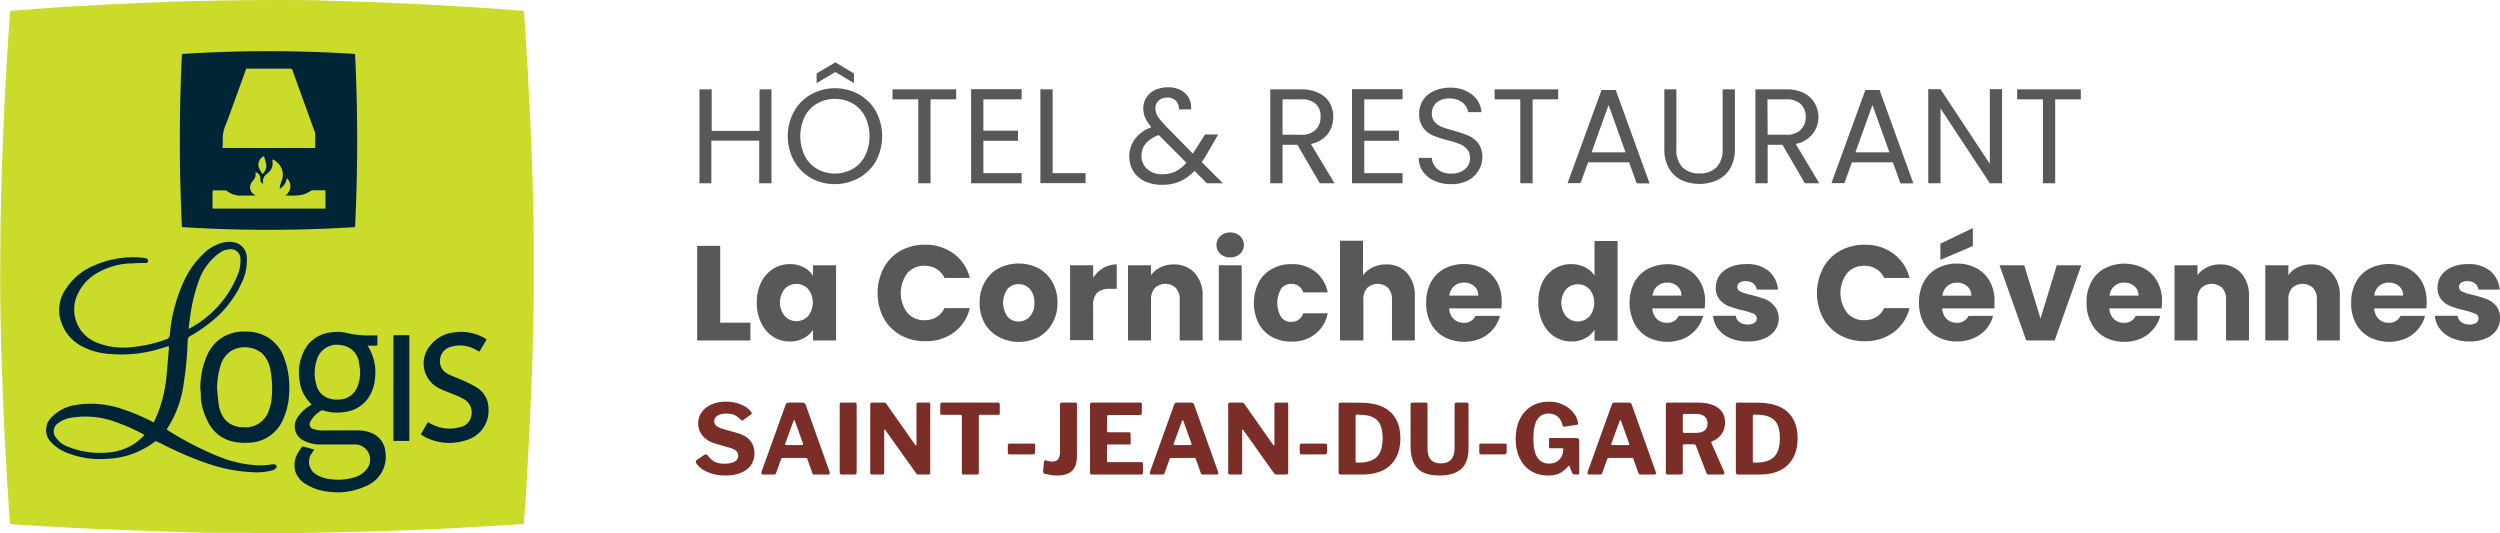<svg xmlns="http://www.w3.org/2000/svg" style="isolation:isolate" viewBox="0 0 361 77" width="361" height="77"><defs><clipPath id="a"><path d="M0 0h361v77H0z"/></clipPath></defs><g clip-path="url(#a)"><clipPath id="b"><path fill="#FFF" d="M0 0h361v77H0z"/></clipPath><g clip-path="url(#b)"><path d="M36.17 76.94h-4.66c-2.49 0-5-.1-7.48-.18q-4.65-.15-9.29-.34c-2.81-.12-5.62-.28-8.43-.43-1.52-.08-3-.19-4.56-.28-.22 0-.32-.07-.33-.32-.11-1.82-.25-3.64-.36-5.46-.13-2.06-.24-4.12-.35-6.19-.11-2.07-.2-4.14-.28-6.22q-.16-4-.28-8.09c-.06-2-.08-4-.11-6s0-4.23 0-6.34q0-4.85.15-9.69c.06-2.75.16-5.5.28-8.24.13-3.54.32-7.1.53-10.65.13-2.24.3-4.48.44-6.73 0-.16.06-.21.22-.22L9 1c2.18-.11 4.35-.24 6.53-.35 3-.14 5.92-.28 8.88-.39 2.33-.08 4.66-.15 7-.18Q35.67 0 40 0c2.48 0 5 0 7.44.1 3.22.09 6.45.2 9.67.34 2.79.11 5.57.26 8.36.43 2.36.13 4.72.3 7.09.46l2.89.23c.17 0 .21.07.22.22.18 2.79.38 5.58.53 8.37q.32 5.8.56 11.61c.1 2.28.15 4.56.2 6.84q.08 3 .11 6.08v7.22c0 2.68-.09 5.35-.15 8 0 1.87-.1 3.74-.18 5.6-.1 2.65-.22 5.31-.35 7.95-.12 2.4-.26 4.8-.4 7.19-.1 1.61-.23 3.21-.33 4.81 0 .24-.16.22-.3.23l-3.56.22-6.8.39c-2 .1-4.07.2-6.1.27q-4 .15-8 .25c-2.46.07-4.92.11-7.39.15-2.47.04-4.72 0-7.08 0h-.27l.01-.02z" fill="#CBDB2A"/><path d="M51.27 7.79c.41 8.34.41 16.65 0 25-8.325.53-16.675.53-25 0q-.61-12.48 0-25a196.74 196.74 0 0125 0zM32.13 21.37h13.39v-2.08a.711.711 0 00-.06-.23q-1.62-4.45-3.23-8.92a.29.29 0 00-.33-.22h-6.38v.09q-1.41 3.91-2.84 7.83a5.134 5.134 0 00-.52 2.47c.015.24.015.48 0 .72l-.03.34zm-1.43 8.75H47v-2.65h-1.89a.492.492 0 00-.21.09 8.636 8.636 0 01-1 .5 7.048 7.048 0 01-2.2.17h-.53a1.549 1.549 0 00.24-2.5 2.068 2.068 0 01-1 1.53 1.208 1.208 0 010-.37c.07-.26.16-.52.25-.77a2.38 2.38 0 00-1.09-3l-.22-.12v.07c-.005.09-.005.18 0 .27a1.75 1.75 0 01-.69 1.66l-.18.15a1.271 1.271 0 00-.48 1.29v.08a.59.59 0 01-.4-.46v-.4a.94.94 0 00-.72-.8c.1.435-.028.891-.34 1.21-.07.08-.12.17-.18.25a1.2 1.2 0 00.21 1.68c.1.08.2.14.35.24h-2.05a3.204 3.204 0 01-2.14-.69.414.414 0 00-.25-.06h-1.54c-.19 0-.25 0-.25.23v2.17l.01.23zm7.41-7.57a1.35 1.35 0 00-.62 1.9c.13.22.26.46.38.69.467-.376.677-.986.54-1.57-.1-.35-.2-.68-.3-1.02zM22.21 61c.25-.58.5-1.12.71-1.68A20.08 20.08 0 0024.07 54c.11-1.21.21-2.41.31-3.62.01-.136.01-.274 0-.41-.8.23-1.59.49-2.39.69a18.897 18.897 0 01-6 .46 9.94 9.94 0 01-3.93-1 6.121 6.121 0 01-3.48-4.72 5.303 5.303 0 01.89-3.62 8.837 8.837 0 014.19-3.47 13.851 13.851 0 016.54-1.13c.286.02.57.06.85.12a.341.341 0 01.32.4c0 .23-.2.27-.4.28-.61 0-1.22 0-1.83.05a10.357 10.357 0 00-5 1.33 6.818 6.818 0 00-3.1 3.53A5.12 5.12 0 0014 49.48c1.495.591 3.109.82 4.71.67A19.694 19.694 0 0024 49a.69.69 0 00.52-.68c.221-2.64.897-5.221 2-7.63a12.76 12.76 0 013.08-4.26A6.004 6.004 0 0132.33 35a3.496 3.496 0 011.51 0 2.24 2.24 0 011.79 2.12 7.208 7.208 0 01-.76 3.77 15.232 15.232 0 01-3.11 4.46 21.093 21.093 0 01-4.25 3.15.69.69 0 00-.41.67 48.449 48.449 0 01-.56 6.12A15.751 15.751 0 0124.07 62c.065.06.135.113.21.16a46.319 46.319 0 007.34 3.78 17.325 17.325 0 004.8 1.19c.932.107 1.874.083 2.8-.07a1.61 1.61 0 01.38 0c.32 0 .46.3.25.54a1.059 1.059 0 01-.49.31 8.811 8.811 0 01-2.8.28A22.777 22.777 0 0130.18 67a44.998 44.998 0 01-5.1-2.06c-.83-.38-1.63-.8-2.45-1.2a.258.258 0 00-.23 0 12.001 12.001 0 01-6.78 2.5 12.932 12.932 0 01-5.81-.8 6.217 6.217 0 01-2.38-1.53 2.52 2.52 0 01.06-3.69 5.94 5.94 0 013.32-1.72 13.78 13.78 0 016.8.55A28.956 28.956 0 0122 60.9l.21.1zm-1.37 1.8l-.21-.13A27.616 27.616 0 0016.87 61a12.645 12.645 0 00-6.47-.7 4.223 4.223 0 00-2.06.85 1.402 1.402 0 00-.29 2 3.53 3.53 0 001.68 1.32 12.277 12.277 0 005.74.88 8.065 8.065 0 003.61-1.08 7.14 7.14 0 001.76-1.46v-.01zm6.39-15.32l.23-.1a15.093 15.093 0 006.77-7.48 5.42 5.42 0 00.49-2.54A1.391 1.391 0 0033.07 36a2.903 2.903 0 00-1.52.63 8.337 8.337 0 00-2.82 3.85 24.837 24.837 0 00-1.28 5.3c-.08.53-.14 1.1-.22 1.71v-.01zM45 58.39a6.44 6.44 0 01-.45-.47 5.521 5.521 0 01-1.3-3 7.003 7.003 0 01.62-4.19 4.851 4.851 0 013.9-2.73 6.359 6.359 0 012.64.15c1.054.228 2.132.322 3.21.28h.88v1.36s-.12.12-.18.12h-1.23c.032.072.069.142.11.21a7.1 7.1 0 01.94 4.59 5.743 5.743 0 01-.88 2.63 4.771 4.771 0 01-3.56 2.16 6.696 6.696 0 01-3-.22.415.415 0 00-.31 0A4.109 4.109 0 0045 60.57a2.471 2.471 0 00-.2.35.691.691 0 00.38 1 3.675 3.675 0 001.54.23h4.88a5.078 5.078 0 012.17.43 3.19 3.19 0 011.88 2.65 4.58 4.58 0 01-2.9 5 9.717 9.717 0 01-5.55.74 7.586 7.586 0 01-2.93-1 3.41 3.41 0 01-1.58-1.77 3.313 3.313 0 01.24-2.63c.187-.347.398-.681.63-1a.27.27 0 01.23-.09c.53.13 1 .28 1.6.43-.12.18-.24.34-.34.5a2.129 2.129 0 00.74 3.18 4.831 4.831 0 002 .61 7.937 7.937 0 003.39-.28 3.338 3.338 0 001.81-1.23 2.18 2.18 0 00-1.79-3.51h-4.83a5.006 5.006 0 01-2.37-.5 2.259 2.259 0 01-1-3.45 5.625 5.625 0 011.81-1.69l.19-.15zm7-4.59c0-.42-.07-.84-.14-1.25a2.91 2.91 0 00-2.62-2.71 3 3 0 00-3.5 2.16 5.995 5.995 0 00-.06 3.56 2.669 2.669 0 001.66 1.91 3.608 3.608 0 001.63.22 2.891 2.891 0 002.67-1.92A5.762 5.762 0 0052 53.8z" fill="#002537"/><path d="M28.93 56.25c-.04-1.72.302-3.428 1-5a5.63 5.63 0 015.35-3.37 6.137 6.137 0 013.37.82A5.707 5.707 0 0141 51.6a11.93 11.93 0 01.77 4.58 10.67 10.67 0 01-.86 4.32 5.52 5.52 0 01-5.15 3.43 7.19 7.19 0 01-2.8-.36 5.279 5.279 0 01-3-2.81 9.247 9.247 0 01-.96-3.19c0-.5 0-.99-.07-1.32zm2.41-.16c.08.77.13 1.56.25 2.33.099.84.447 1.63 1 2.27a3.464 3.464 0 002.56 1 3.52 3.52 0 003.67-2.41 7.06 7.06 0 00.44-2.23c.09-1.299.002-2.604-.26-3.88A4.353 4.353 0 0037.83 51a3.999 3.999 0 00-4.26-.44 3.707 3.707 0 00-1.71 2.17 11.85 11.85 0 00-.52 3.36zM70.28 49l-1.06 1.78c-.34-.18-.65-.38-1-.52a4.447 4.447 0 00-3.11-.18 2.05 2.05 0 00-1.56 1.81A2 2 0 0064.69 54c.68.36 1.41.6 2.11.92.686.292 1.354.626 2 1a3.62 3.62 0 011.74 3.22 4.4 4.4 0 01-3.22 4.42 7.649 7.649 0 01-5.86-.41 6.206 6.206 0 01-.55-.34l-.13-.12 1-1.73c.324.185.658.352 1 .5a5.453 5.453 0 003.69.2 2 2 0 001.6-1.66 2.21 2.21 0 00-1-2.32c-.466-.262-.95-.49-1.45-.68-.74-.32-1.51-.58-2.23-.94a4.002 4.002 0 01-1.29-6.14A5.051 5.051 0 0165.53 48a6.875 6.875 0 014.09.63c.22.1.43.24.66.37zM59.11 63.67h-2.3V48.4h2.3v15.27z" fill="#002537"/><path d="M111.4 12.9v13.56h-1.77v-6.15h-6.91v6.15H101V12.9h1.77v6h6.91v-6h1.72zm5.72 12.81a6.423 6.423 0 01-2.46-2.47 7.46 7.46 0 010-7.14 6.423 6.423 0 012.46-2.47 7.15 7.15 0 016.91 0c1.03.58 1.88 1.43 2.46 2.46a7.649 7.649 0 010 7.16 6.454 6.454 0 01-2.49 2.46 7.219 7.219 0 01-6.91 0h.03zm6-1.31a4.604 4.604 0 001.79-1.89 6.549 6.549 0 000-5.69 4.682 4.682 0 00-1.78-1.88 5.328 5.328 0 00-5.14 0 4.682 4.682 0 00-1.78 1.88 6.549 6.549 0 000 5.69A4.604 4.604 0 00118 24.4a5.29 5.29 0 005.12 0zm-2.5-14l-2.7 1.6v-1.4l2.71-1.6 2.68 1.61V12l-2.69-1.6zm17.45 2.5v1.44h-3.7v12.12h-1.77V14.34h-3.72V12.9h9.19zm3.93 1.44v4.53h5v1.46h-5V25h5.53v1.46h-7.3V12.88h7.3v1.46H142zM152 25h4.75v1.44h-6.52V12.9H152V25zm22.26 1.46l-1.77-1.79a6.664 6.664 0 01-2.12 1.53 6.286 6.286 0 01-2.55.49 6.007 6.007 0 01-2.49-.5 3.999 3.999 0 01-1.67-1.44 4.29 4.29 0 01.22-4.68 5.237 5.237 0 012.38-1.7 5.997 5.997 0 01-.9-1.37 3.38 3.38 0 01-.27-1.36 2.826 2.826 0 01.44-1.54 2.921 2.921 0 011.26-1.1 4.305 4.305 0 011.88-.39 3.748 3.748 0 011.83.41c.496.249.904.643 1.17 1.13.261.509.375 1.08.33 1.65h-1.77a1.558 1.558 0 00-1.65-1.71 1.8 1.8 0 00-1.26.43 1.47 1.47 0 00-.48 1.12c.004.398.114.789.32 1.13.316.483.681.932 1.09 1.34l4 4.07.35-.55 1.4-2.21h1.91l-1.6 2.76c-.238.42-.499.827-.78 1.22l3.06 3.06h-2.33zm-4.54-1.69a5.304 5.304 0 001.6-1.27l-4-4c-1.66.64-2.49 1.64-2.49 3a2.47 2.47 0 00.83 1.91 3.062 3.062 0 002.15.75 4.378 4.378 0 001.91-.39zm20.86 1.69l-3.24-5.55h-2.14v5.55h-1.77V12.9h4.38a5.821 5.821 0 012.6.52 3.698 3.698 0 011.59 1.42c.354.624.534 1.332.52 2.05a4.058 4.058 0 01-.8 2.47 3.999 3.999 0 01-2.43 1.42l3.41 5.68h-2.12zm-5.38-7h2.61a2.928 2.928 0 002.16-.71 2.523 2.523 0 00.72-1.89A2.402 2.402 0 00190 15a3.1 3.1 0 00-2.17-.66h-2.63v5.12zm11.8-5.12v4.53h5v1.46h-5V25h5.53v1.46h-7.3V12.88h7.3v1.46H197zm10.15 11.78a4.075 4.075 0 01-1.66-1.32 3.414 3.414 0 01-.62-2h1.88a2.53 2.53 0 00.79 1.61 2.85 2.85 0 002 .65 2.889 2.889 0 002-.64 2 2 0 00.73-1.62 1.8 1.8 0 00-.43-1.26 2.641 2.641 0 00-1.07-.74 16.631 16.631 0 00-1.73-.55 15.596 15.596 0 01-2.15-.7 3.397 3.397 0 01-1.38-1.1 3.242 3.242 0 01-.58-2 3.486 3.486 0 01.57-2 3.622 3.622 0 011.58-1.32 5.668 5.668 0 012.35-.47 4.934 4.934 0 013.13 1 3.54 3.54 0 011.37 2.53H212a2.113 2.113 0 00-.82-1.38 2.92 2.92 0 00-1.9-.59 2.762 2.762 0 00-1.82.58 2.002 2.002 0 00-.7 1.6c-.017.442.133.874.42 1.21.278.306.62.548 1 .71.41.16 1 .34 1.73.55.735.195 1.457.439 2.16.73a3.632 3.632 0 011.4 1.11c.41.584.614 1.287.58 2a3.565 3.565 0 01-.52 1.87 3.863 3.863 0 01-1.53 1.47 5.18 5.18 0 01-2.43.54 5.783 5.783 0 01-2.42-.47zM225 12.9v1.44h-3.69v12.12h-1.78V14.34h-3.71V12.9H225zm10.24 10.54h-5.92l-1.09 3h-1.87l4.9-13.44h2.05l4.89 13.48h-1.87l-1.09-3.04zm-.51-1.44l-2.45-6.84-2.46 6.84h4.91zm7.34-9.1v8.58a3.619 3.619 0 00.88 2.68 3.36 3.36 0 002.47.88c.9.053 1.781-.265 2.44-.88a3.622 3.622 0 00.89-2.68V12.9h1.77v8.56a5.565 5.565 0 01-.68 2.85A4.352 4.352 0 01248 26a6.32 6.32 0 01-5.2 0 4.272 4.272 0 01-1.8-1.69 5.572 5.572 0 01-.67-2.85V12.9h1.74zm18.55 13.56l-3.23-5.55h-2.14v5.55h-1.77V12.9h4.38a5.849 5.849 0 012.6.52 3.72 3.72 0 011.54 1.42 3.931 3.931 0 01-2.7 5.94l3.4 5.68h-2.08zm-5.37-7h2.61a2.928 2.928 0 002.16-.71 2.523 2.523 0 00.72-1.89A2.431 2.431 0 00260 15a3.11 3.11 0 00-2.17-.66h-2.61l.03 5.12zm18.08 3.98h-5.91l-1.09 3h-1.87l4.9-13.44h2.05l4.88 13.48h-1.86l-1.1-3.04zm-.5-1.44l-2.45-6.84-2.46 6.84h4.91zm16.27 4.46h-1.77l-7.12-10.8v10.8h-1.77V12.88h1.77l7.12 10.78V12.88h1.77v13.58zm11.37-13.56v1.44h-3.7v12.12H295V14.34h-3.72V12.9h9.19zM104 46.59h4.36v2.57h-7.69V35.5H104v11.09zm5.91-5.82a4.716 4.716 0 011.72-1.94 4.47 4.47 0 012.44-.69 4.201 4.201 0 012 .47 3.372 3.372 0 011.33 1.23V38.3h3.33v10.86h-3.33v-1.54c-.334.519-.8.94-1.35 1.22a4.094 4.094 0 01-2 .47 4.43 4.43 0 01-2.42-.69 4.772 4.772 0 01-1.72-2 6.593 6.593 0 01-.63-2.95 6.504 6.504 0 01.63-2.9zm6.81 1A2.238 2.238 0 00115 41a2.268 2.268 0 00-1.68.71 3.109 3.109 0 000 3.93 2.21 2.21 0 001.68.73 2.239 2.239 0 001.68-.72 3.14 3.14 0 000-3.93l.04.05zm10.88-3.07a6.231 6.231 0 012.4-2.47 7.093 7.093 0 013.55-.89 6.79 6.79 0 014.17 1.29 6.169 6.169 0 012.32 3.5h-3.66a2.999 2.999 0 00-1.16-1.3 3.26 3.26 0 00-1.71-.45 3.172 3.172 0 00-2.49 1.07 4.779 4.779 0 000 5.72 3.199 3.199 0 002.49 1.07 3.26 3.26 0 001.71-.45c.507-.309.91-.761 1.16-1.3h3.66a6.146 6.146 0 01-2.28 3.51 6.837 6.837 0 01-4.17 1.27 7.079 7.079 0 01-3.55-.88 6.273 6.273 0 01-2.44-2.46 7.82 7.82 0 010-7.21v-.02zm16.59 9.93a4.91 4.91 0 01-2-1.94 5.8 5.8 0 01-.73-3 5.704 5.704 0 01.74-2.95 5 5 0 012-2 6.362 6.362 0 015.76 0 5 5 0 012 2c.505.9.761 1.918.74 2.95a5.728 5.728 0 01-.75 3 5 5 0 01-2 2 6.074 6.074 0 01-2.89.68 6.002 6.002 0 01-2.87-.74zm4.5-2.9c.48-.551.721-1.271.67-2a2.87 2.87 0 00-.65-2 2.139 2.139 0 00-1.61-.7 2.1 2.1 0 00-1.61.69 3.45 3.45 0 000 4c.396.463.981.721 1.59.7a2.159 2.159 0 001.61-.69zm10.62-7.03a3.795 3.795 0 011.95-.52v3.53h-.92a2.802 2.802 0 00-1.87.53 2.4 2.4 0 00-.62 1.88v5h-3.33V38.3h3.33v1.81a4.365 4.365 0 011.46-1.41zm13.21.72a4.79 4.79 0 011.14 3.39v6.35h-3.31v-5.9a2.371 2.371 0 00-.57-1.69 2.21 2.21 0 00-3 0 2.371 2.371 0 00-.57 1.69v5.9h-3.33V38.3h3.33v1.44a3.5 3.5 0 011.37-1.14 4.306 4.306 0 011.92-.42 4.001 4.001 0 013.02 1.24zm3.7-2.76a1.75 1.75 0 010-2.57 2 2 0 011.43-.52c.52-.017 1.025.17 1.41.52a1.75 1.75 0 010 2.57 2.004 2.004 0 01-1.41.51 2 2 0 01-1.43-.51zm3.08 1.64v10.86H176V38.3h3.3zm2.45 2.47a4.776 4.776 0 011.92-1.94 5.741 5.741 0 012.84-.69 5.327 5.327 0 013.41 1.08 5 5 0 011.8 3h-3.54a1.7 1.7 0 00-1.73-1.22 1.729 1.729 0 00-1.46.71 4 4 0 000 4.06c.339.465.886.731 1.46.71a1.7 1.7 0 001.73-1.24h3.54a5.002 5.002 0 01-1.81 3 5.291 5.291 0 01-3.4 1.09 5.737 5.737 0 01-2.84-.68 4.776 4.776 0 01-1.92-1.94 6.687 6.687 0 010-5.92v-.02zm21.42-1.35a4.838 4.838 0 011.13 3.39v6.35H201v-5.9a2.407 2.407 0 00-.56-1.69 2.23 2.23 0 00-3 0 2.371 2.371 0 00-.57 1.69v5.9h-3.37v-14.4h3.32v5a3.601 3.601 0 011.39-1.15 4.474 4.474 0 012-.43 3.881 3.881 0 012.96 1.24zm13.63 5.11h-7.53c.006.579.239 1.132.65 1.54a2 2 0 001.41.54 1.74 1.74 0 001.73-1h3.54a4.872 4.872 0 01-1 1.92 5.003 5.003 0 01-1.78 1.35 6.262 6.262 0 01-5.24-.2 4.77 4.77 0 01-1.94-1.94 6.002 6.002 0 01-.7-3 6.075 6.075 0 01.69-3 4.746 4.746 0 011.93-1.94 6.248 6.248 0 015.67 0 4.76 4.76 0 011.92 1.88c.475.877.712 1.863.69 2.86.006.33-.007.661-.04.99zm-3.35-1.85a1.689 1.689 0 00-.58-1.36 2.152 2.152 0 00-1.46-.51 2.112 2.112 0 00-1.42.49c-.4.356-.653.848-.71 1.38h4.17zm9.26-1.91a4.663 4.663 0 011.72-1.94 4.474 4.474 0 012.43-.69 4.256 4.256 0 012 .45c.563.272 1.043.69 1.39 1.21v-5h3.33v14.4h-3.33v-1.6c-.32.529-.78.958-1.33 1.24a4.094 4.094 0 01-2 .47 4.474 4.474 0 01-2.43-.69 4.708 4.708 0 01-1.72-2 6.593 6.593 0 01-.63-2.95c-.035-.998.16-1.99.57-2.9zm6.81 1a2.239 2.239 0 00-1.68-.72 2.288 2.288 0 00-1.69.71 3.14 3.14 0 000 3.93 2.32 2.32 0 003.37 0 3.14 3.14 0 000-3.93v.01zm16.62 2.76h-7.54c.014.579.25 1.131.66 1.54a2 2 0 001.41.54 1.74 1.74 0 001.73-1h3.54a4.872 4.872 0 01-1 1.92 5.003 5.003 0 01-1.78 1.35 6.262 6.262 0 01-5.24-.2 4.843 4.843 0 01-1.92-1.99 6.649 6.649 0 010-5.92 4.83 4.83 0 011.94-1.94 6.248 6.248 0 015.67 0 4.722 4.722 0 011.91 1.88c.482.875.724 1.862.7 2.86a8.34 8.34 0 01-.08.96zm-3.35-1.85a1.721 1.721 0 00-.58-1.36 2.152 2.152 0 00-1.46-.51 2.112 2.112 0 00-1.42.49c-.4.356-.653.848-.71 1.38h4.17zm7.05 6.15a4.368 4.368 0 01-1.76-1.34 3.504 3.504 0 01-.71-1.89h3.28c.037.366.23.698.53.91.334.24.739.363 1.15.35.35.029.701-.055 1-.24a.74.74 0 00.34-.63.73.73 0 00-.48-.7 10.937 10.937 0 00-1.58-.49 13.234 13.234 0 01-1.95-.58 3.293 3.293 0 01-1.34-.95 2.57 2.57 0 01-.56-1.76 3 3 0 01.51-1.7 3.48 3.48 0 011.52-1.22 5.785 5.785 0 012.38-.45 4.768 4.768 0 013.23 1 3.997 3.997 0 011.35 2.68h-3.08a1.311 1.311 0 00-.49-.89 1.741 1.741 0 00-1.1-.33 1.539 1.539 0 00-.9.22.702.702 0 00-.31.61.75.75 0 00.5.7 7.825 7.825 0 001.54.47c.678.164 1.346.367 2 .61.521.215.979.559 1.33 1 .412.503.626 1.14.6 1.79a2.85 2.85 0 01-.54 1.71 3.443 3.443 0 01-1.54 1.17 5.744 5.744 0 01-2.32.43 6.313 6.313 0 01-2.6-.48zm13.41-10.13a6.227 6.227 0 012.44-2.47 7.133 7.133 0 013.56-.89 6.759 6.759 0 014.16 1.29 6.118 6.118 0 012.32 3.5h-3.66a2.896 2.896 0 00-1.16-1.3 3.256 3.256 0 00-1.7-.45 3.14 3.14 0 00-2.49 1.07 4.74 4.74 0 000 5.72 3.172 3.172 0 002.49 1.07 3.256 3.256 0 001.7-.45 2.935 2.935 0 001.16-1.3h3.66a6.103 6.103 0 01-2.32 3.51 6.808 6.808 0 01-4.16 1.27 7.116 7.116 0 01-3.56-.88 6.273 6.273 0 01-2.44-2.46 7.82 7.82 0 010-7.21v-.02zM288 44.53h-7.54c.01.578.243 1.13.65 1.54a2 2 0 001.41.54 1.77 1.77 0 001.74-1h3.54a4.872 4.872 0 01-1 1.92 5.104 5.104 0 01-1.8 1.3 5.856 5.856 0 01-2.4.48 5.761 5.761 0 01-2.84-.68 4.849 4.849 0 01-1.95-1.94 6.002 6.002 0 01-.7-3 6.075 6.075 0 01.69-3 4.77 4.77 0 011.94-1.94 5.795 5.795 0 012.86-.69 5.86 5.86 0 012.81.67 4.804 4.804 0 011.91 1.88c.475.877.712 1.863.69 2.86-.01.39-.01.72-.01 1.06zm-3.12-9l-4.69 2v-2.34l4.69-2.26v2.6zm-.23 7.16a1.7 1.7 0 00-.59-1.36 2.13 2.13 0 00-1.46-.51 2.068 2.068 0 00-1.41.49c-.4.356-.653.848-.71 1.38h4.17zm10 3.31l2.35-7.7h3.54l-3.84 10.86h-4.11l-3.86-10.86h3.57l2.35 7.7zm17.48-1.47h-7.53c.01.578.243 1.13.65 1.54a2 2 0 001.41.54 1.77 1.77 0 001.74-1h3.54a4.872 4.872 0 01-1 1.92 5.097 5.097 0 01-1.78 1.35 5.856 5.856 0 01-2.4.48 5.761 5.761 0 01-2.84-.68 4.843 4.843 0 01-1.92-1.99 6.002 6.002 0 01-.7-3 6.075 6.075 0 01.69-3 4.77 4.77 0 011.94-1.94 6.233 6.233 0 015.66 0 4.76 4.76 0 011.92 1.88c.475.877.712 1.863.69 2.86a8.41 8.41 0 01-.07 1.04zm-3.34-1.85a1.7 1.7 0 00-.59-1.36 2.13 2.13 0 00-1.46-.51 2.068 2.068 0 00-1.41.49c-.4.356-.653.848-.71 1.38h4.17zm14.82-3.26a4.79 4.79 0 011.14 3.39v6.35h-3.31v-5.9a2.407 2.407 0 00-.56-1.69 2.23 2.23 0 00-3 0 2.371 2.371 0 00-.57 1.69v5.9H314V38.3h3.32v1.44c.353-.49.824-.882 1.37-1.14a4.306 4.306 0 011.92-.42 4 4 0 013 1.24zm13.12 0a4.79 4.79 0 011.14 3.39v6.35h-3.31v-5.9a2.407 2.407 0 00-.56-1.69 2.23 2.23 0 00-3 0 2.362 2.362 0 00-.56 1.69v5.9h-3.33V38.3h3.33v1.44a3.48 3.48 0 011.36-1.14 4.307 4.307 0 011.93-.42 4 4 0 013 1.24zm13.64 5.11h-7.53c.01.578.243 1.13.65 1.54a2 2 0 001.41.54 1.74 1.74 0 001.73-1h3.54a4.738 4.738 0 01-1 1.92 5.003 5.003 0 01-1.78 1.35 6.262 6.262 0 01-5.24-.2 4.77 4.77 0 01-1.94-1.94 6.002 6.002 0 01-.7-3 6.075 6.075 0 01.69-3 4.746 4.746 0 011.93-1.94 6.248 6.248 0 015.67 0 4.76 4.76 0 011.92 1.88c.475.877.712 1.863.69 2.86.006.33-.007.661-.04.99zM347 42.68a1.689 1.689 0 00-.58-1.36 2.152 2.152 0 00-1.46-.51 2.068 2.068 0 00-1.41.49 2.1 2.1 0 00-.71 1.38H347zm7.07 6.15a4.34 4.34 0 01-1.75-1.34 3.44 3.44 0 01-.72-1.89h3.29c.033.364.223.697.52.91.335.239.739.362 1.15.35.35.027.7-.057 1-.24a.77.77 0 00.34-.63.74.74 0 00-.49-.7 10.937 10.937 0 00-1.58-.49 12.84 12.84 0 01-1.94-.58 3.323 3.323 0 01-1.35-.95 2.621 2.621 0 01-.56-1.76 3 3 0 01.51-1.7c.38-.539.903-.962 1.51-1.22a5.78 5.78 0 012.39-.45 4.759 4.759 0 013.22 1 3.997 3.997 0 011.35 2.68h-3.07a1.36 1.36 0 00-.5-.89 1.741 1.741 0 00-1.1-.33 1.539 1.539 0 00-.9.22.73.73 0 00-.31.61.75.75 0 00.5.7 7.987 7.987 0 001.55.47c.678.163 1.346.367 2 .61.523.217.983.561 1.34 1A2.71 2.71 0 01361 46a2.85 2.85 0 01-.54 1.71 3.41 3.41 0 01-1.53 1.17 5.846 5.846 0 01-2.33.43 6.307 6.307 0 01-2.53-.48z" fill="#585858"/><path d="M106.944 60.586q-.364-.406-.833-.637-.469-.231-1.225-.231-.854 0-1.302.308-.448.308-.448.812 0 .728 1.134 1.064l2.212.63q1.246.35 1.855 1.106.609.756.609 1.82 0 .98-.504 1.701-.504.721-1.449 1.113-.945.392-2.219.392-1.428 0-2.576-.483-1.148-.483-1.68-1.323-.056-.098-.056-.182 0-.112.14-.238l1.078-.742q.14-.084.252-.084.126 0 .21.112.518.672 1.05.952.532.28 1.414.28.938 0 1.47-.294t.532-.882q0-.378-.266-.644t-.896-.462l-2.114-.602q-1.204-.336-1.862-1.127-.658-.791-.658-1.799 0-.896.497-1.61.497-.714 1.407-1.127.91-.413 2.1-.413 1.176 0 2.156.399.98.399 1.498 1.071.084.112.084.196t-.084.154l-1.176.868q-.084.056-.126.056-.07 0-.224-.154zm3.206 7.938q-.21 0-.21-.238 0-.112.028-.168l3.486-9.702q.056-.154.133-.217.077-.063.231-.063h2.1q.154 0 .266.084.112.084.154.224l3.458 9.702q.028.084.028.126 0 .112-.049.182-.049.07-.147.07h-2.058q-.21 0-.266-.196l-.728-2.044q-.028-.084-.063-.119-.035-.035-.119-.035h-3.416q-.14 0-.182.14l-.742 2.072q-.084.182-.294.182h-1.61zm3.374-4.256h2.296q.14 0 .14-.112 0-.084-.014-.126l-1.176-3.276q-.042-.084-.098-.084-.042 0-.084.098l-1.19 3.262q-.028.084-.028.126 0 .112.154.112zm7.952-6.132h2.002q.224 0 .224.252v9.8q0 .182-.084.259-.084.077-.294.077h-1.764q-.168 0-.238-.07-.07-.07-.07-.224v-9.828q0-.266.224-.266zm11.116 0h1.554q.182 0 .182.21V68.3q0 .098-.077.161t-.189.063h-1.414q-.126 0-.196-.028t-.154-.14l-4.466-6.272q-.056-.07-.105-.056-.049.014-.049.084v6.202q0 .112-.063.161t-.217.049h-1.456q-.28 0-.28-.238v-9.884q0-.266.252-.266h1.694q.168 0 .238.035.07.035.168.175l4.116 5.866q.084.112.14.112.07 0 .07-.154v-5.782q0-.252.252-.252zm3.178 1.554v-1.302q0-.112.077-.182.077-.07.203-.07h8.036q.28 0 .28.252v1.302q0 .21-.252.21h-2.618q-.154 0-.154.14v8.218q0 .266-.238.266h-2.002q-.21 0-.21-.238v-8.204q0-.098-.035-.14-.035-.042-.119-.042h-2.702q-.266 0-.266-.21zm13.706 4.578v1.036q0 .308-.364.308h-3.29q-.168 0-.231-.063t-.063-.217V64.31q0-.252.21-.252h3.528q.098 0 .154.056.056.056.056.154zm6.034 1.568q0 1.484-.707 2.156-.707.672-2.191.672-.406 0-.763-.056t-.903-.168q-.182-.028-.259-.14-.077-.112-.063-.322l.126-1.26q.028-.294.266-.252.084.028.336.105t.588.077q.574 0 .847-.322t.273-1.092v-6.832q0-.126.063-.196t.175-.07h2.002q.21 0 .21.252v7.448zm1.89-7.434q0-.266.224-.266h7.056q.21 0 .21.238l-.014 1.26q0 .294-.294.294h-4.466q-.266 0-.266.224v2.03q0 .238.21.238h2.968q.238 0 .238.224v1.344q0 .196-.224.196h-2.996q-.196 0-.196.168v2.198q0 .098.035.14.035.042.119.042h4.788q.252 0 .252.21v1.33q0 .252-.28.252h-7.056q-.168 0-.238-.07-.07-.07-.07-.224v-9.828zm8.848 10.122q-.21 0-.21-.238 0-.112.028-.168l3.486-9.702q.056-.154.133-.217.077-.063.231-.063h2.1q.154 0 .266.084.112.084.154.224l3.458 9.702q.028.084.028.126 0 .112-.049.182-.049.07-.147.07h-2.058q-.21 0-.266-.196l-.728-2.044q-.028-.084-.063-.119-.035-.035-.119-.035h-3.416q-.14 0-.182.14l-.742 2.072q-.084.182-.294.182h-1.61zm3.374-4.256h2.296q.14 0 .14-.112 0-.084-.014-.126l-1.176-3.276q-.042-.084-.098-.084-.042 0-.084.098l-1.19 3.262q-.028.084-.028.126 0 .112.154.112zm14.658-6.132h1.554q.182 0 .182.21V68.3q0 .098-.077.161t-.189.063h-1.414q-.126 0-.196-.028t-.154-.14l-4.466-6.272q-.056-.07-.105-.056-.049.014-.049.084v6.202q0 .112-.063.161t-.217.049h-1.456q-.28 0-.28-.238v-9.884q0-.266.252-.266h1.694q.168 0 .238.035.07.035.168.175l4.116 5.866q.084.112.14.112.07 0 .07-.154v-5.782q0-.252.252-.252zm7.35 6.132v1.036q0 .308-.364.308h-3.29q-.168 0-.231-.063t-.063-.217V64.31q0-.252.21-.252h3.528q.098 0 .154.056.056.056.056.154zm1.974-6.132q2.31 0 3.122.014 2.772.084 4.13 1.414 1.358 1.33 1.358 3.724 0 2.464-1.414 3.85-1.414 1.386-4.144 1.386h-3.038q-.168 0-.245-.077-.077-.077-.077-.259v-9.772q0-.154.07-.217t.238-.063zm2.268 1.736q-.126 0-.126.196v6.538q0 .112.035.154.035.042.147.042h.266q1.764 0 2.611-.819.847-.819.847-2.709 0-1.75-.714-2.52t-2.212-.854l-.854-.028zm16.184 4.802q0 2.128-1.078 3.059t-3.108.931q-2.226 0-3.206-1.05t-.98-3.192v-6.006q0-.126.063-.203.063-.077.161-.077h2.016q.21 0 .21.252v6.342q0 1.134.483 1.659.483.525 1.435.525 1.988 0 1.988-2.226v-6.286q0-.266.21-.266h1.596q.21 0 .21.252v6.286zm5.502-.406v1.036q0 .308-.364.308h-3.29q-.168 0-.231-.063t-.063-.217V64.31q0-.252.21-.252h3.528q.098 0 .154.056.056.056.056.154zm5.978 4.396q-1.414 0-2.471-.658-1.057-.658-1.631-1.855-.574-1.197-.574-2.779 0-1.624.602-2.842t1.694-1.876q1.092-.658 2.52-.658 1.092 0 1.995.42t1.47 1.099q.567.679.707 1.449.028.084.028.21 0 .154-.182.168l-1.848.28q-.112 0-.154-.049-.042-.049-.07-.175-.14-.728-.658-1.204t-1.344-.476q-1.078 0-1.638.854-.56.854-.56 2.716 0 1.946.588 2.8.588.854 1.694.854.84 0 1.344-.455.504-.455.658-1.141l.028-.406q.014-.028.014-.084 0-.126-.154-.126H223.9q-.112 0-.168-.056-.056-.056-.056-.182v-1.05q0-.196.224-.196l3.738.014q.196 0 .301.091.105.091.105.245v4.718q0 .098-.056.154-.056.056-.154.056h-.448q-.238 0-.364-.224l-.406-1.008q-.042-.098-.14.014-.49.602-1.169.98t-1.771.378zm5.908-.14q-.21 0-.21-.238 0-.112.028-.168l3.486-9.702q.056-.154.133-.217.077-.063.231-.063h2.1q.154 0 .266.084.112.084.154.224l3.458 9.702q.028.084.028.126 0 .112-.049.182-.049.07-.147.07h-2.058q-.21 0-.266-.196l-.728-2.044q-.028-.084-.063-.119-.035-.035-.119-.035h-3.416q-.14 0-.182.14l-.742 2.072q-.084.182-.294.182h-1.61zm3.374-4.256h2.296q.14 0 .14-.112 0-.084-.014-.126l-1.176-3.276q-.042-.084-.098-.084-.042 0-.084.098l-1.19 3.262q-.028.084-.028.126 0 .112.154.112zm16.156 3.878q.028.084.028.126 0 .112-.07.182-.07.07-.168.07h-2.058q-.238 0-.308-.252l-1.512-3.92q-.042-.112-.126-.154-.084-.042-.266-.042h-1.33q-.084 0-.126.049-.042.049-.042.105v3.878q0 .182-.091.259-.091.077-.287.077h-1.778q-.168 0-.231-.07t-.063-.21v-9.842q0-.266.224-.266h4.368q1.89 0 2.926.742 1.036.742 1.036 2.114 0 1.022-.546 1.743-.546.721-1.372 1.015-.112.042-.056.21l1.848 4.186zm-4.06-5.642q.812 0 1.232-.343.42-.343.42-1.001 0-.672-.427-1.029-.427-.357-1.155-.357h-1.722q-.154 0-.21.049-.056.049-.056.175v2.268q0 .126.042.182.042.056.154.056h1.722zm6.048-4.368q2.31 0 3.122.014 2.772.084 4.13 1.414 1.358 1.33 1.358 3.724 0 2.464-1.414 3.85-1.414 1.386-4.144 1.386h-3.038q-.168 0-.245-.077-.077-.077-.077-.259v-9.772q0-.154.07-.217t.238-.063zm2.268 1.736q-.126 0-.126.196v6.538q0 .112.035.154.035.042.147.042h.266q1.764 0 2.611-.819.847-.819.847-2.709 0-1.75-.714-2.52t-2.212-.854l-.854-.028z" fill-rule="evenodd" fill="#7B2E27"/></g></g></svg>